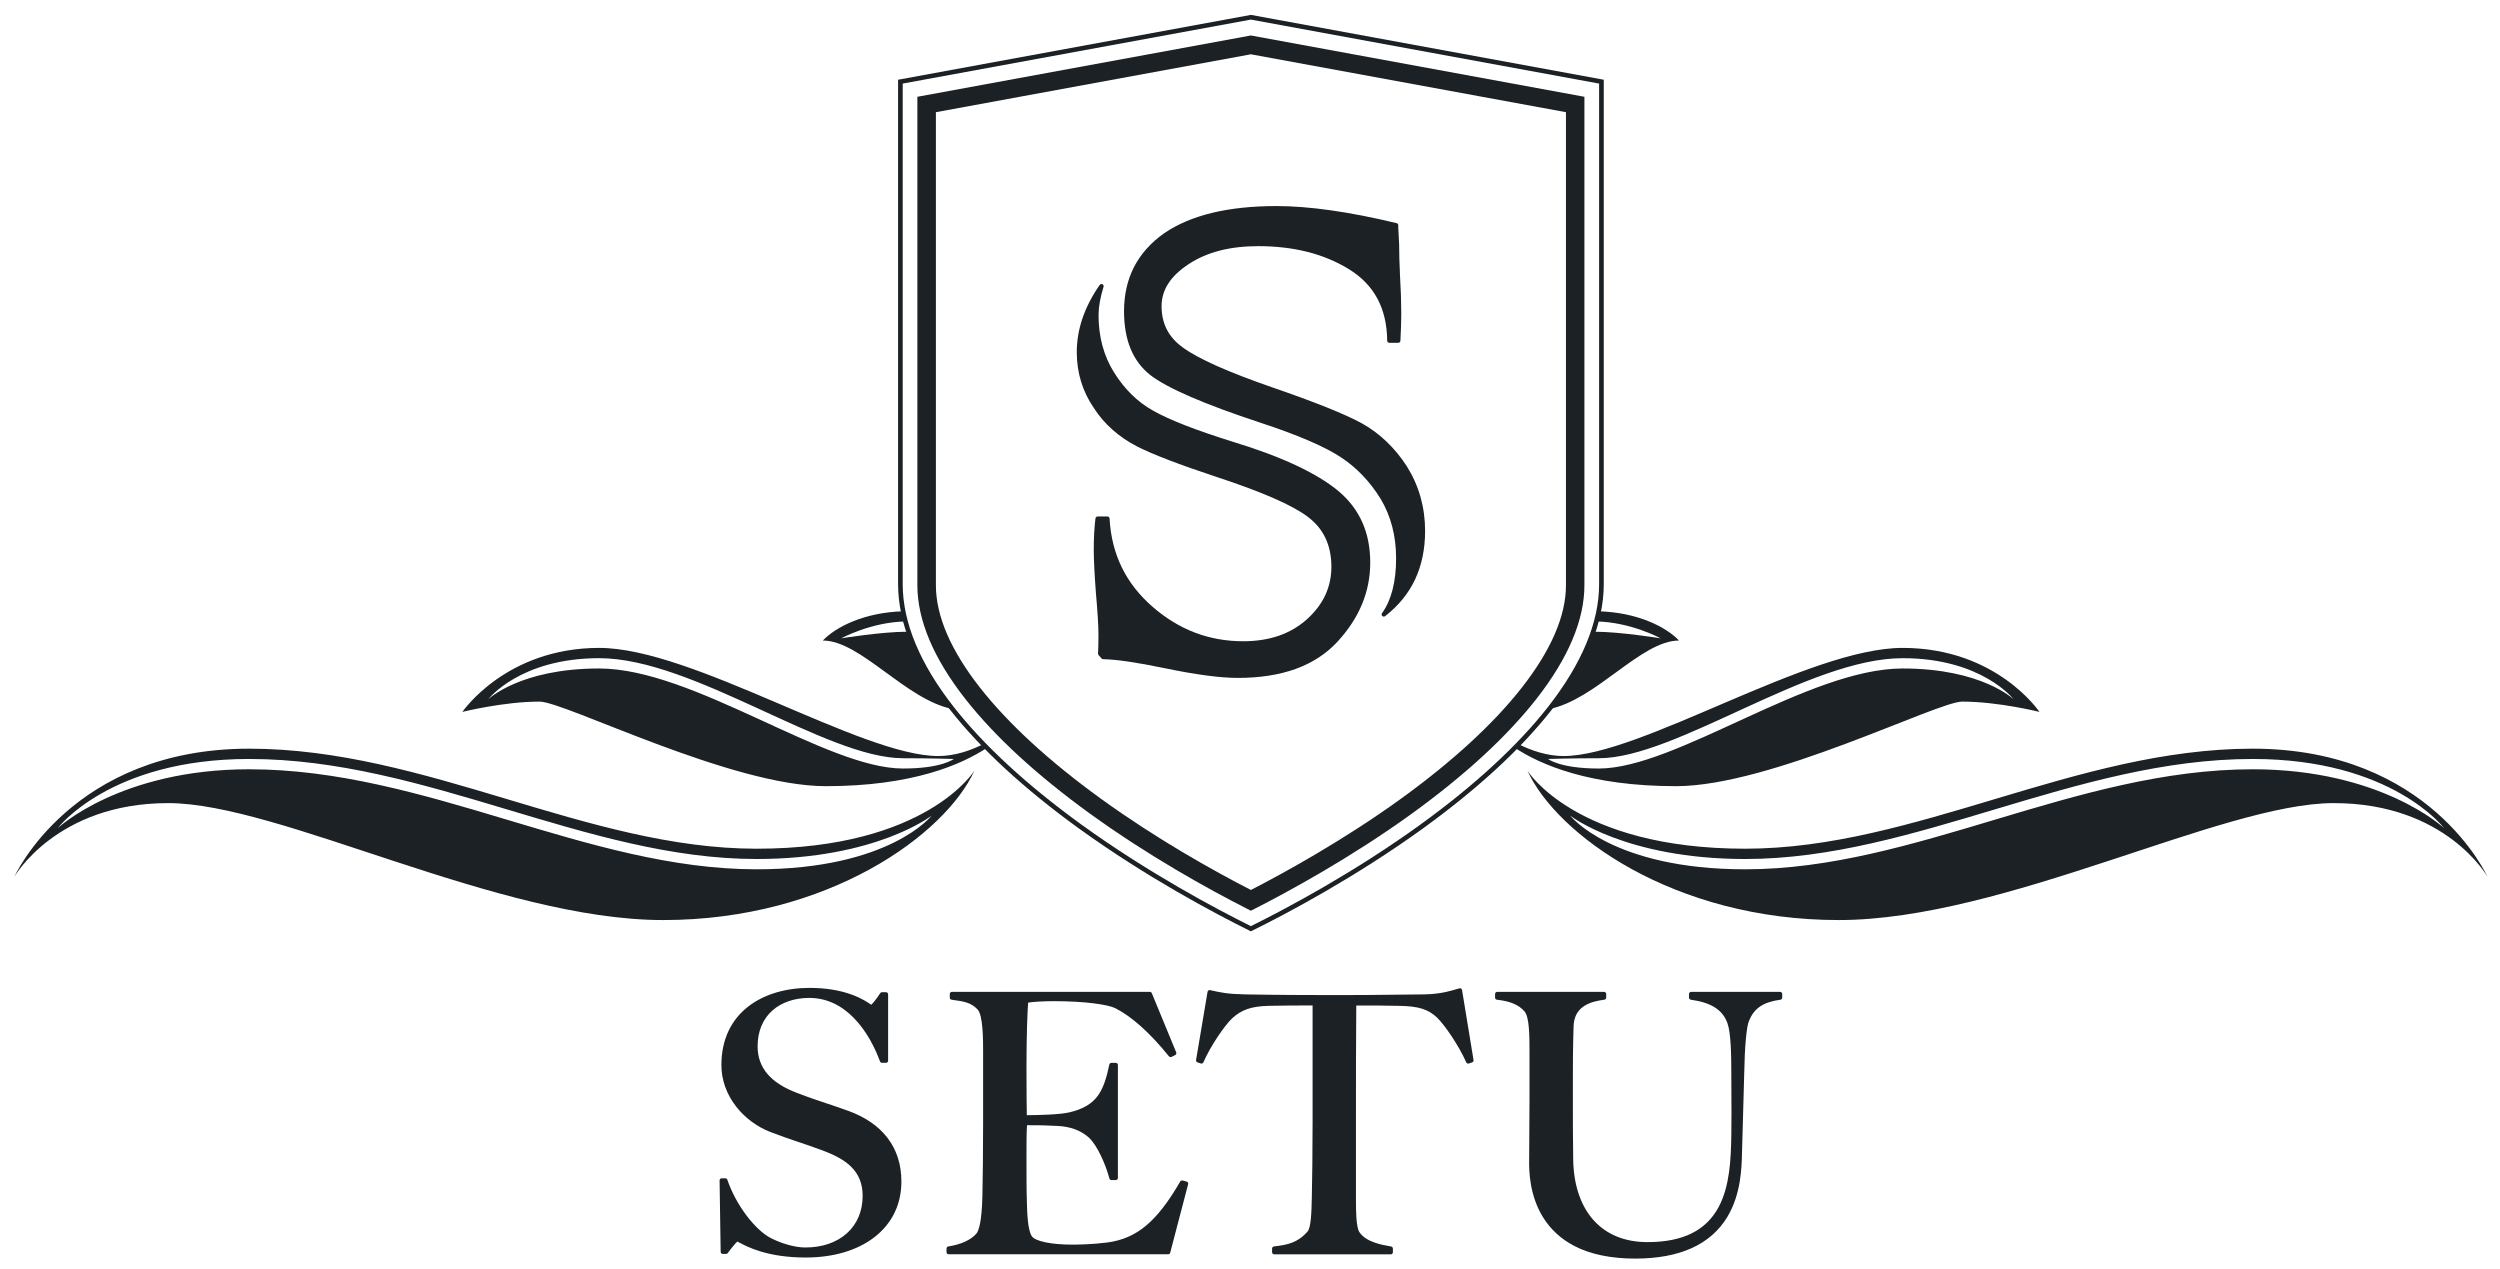 <svg xmlns="http://www.w3.org/2000/svg" id="Layer_4" data-name="Layer 4" viewBox="0 0 1621.7 823.34"><defs><style>      .cls-1 {        fill: #1c2125;      }    </style></defs><path class="cls-1" d="M533.74,415.51c8.3-8.75,26.88-18.31,52.2-18.97.44,2.19,1.03,4.38,1.63,6.59-22.46.33-41.9,10.94-41.9,10.94,0,0,26.24-4.29,42.94-4.29.34,0,.65.07.98.08,5.38,15.88,14.66,32.37,27.94,49.32.21.27.45.55.66.81-30.63-5.91-59.78-44.49-84.46-44.49h0ZM430.2,596.82c-107.36,0-248.6-75.86-321.13-75.86s-99.72,47.72-99.72,47.72c0,0,37.22-83.03,152.22-83.03s219,64.89,329.23,64.89,141.25-50.59,141.25-50.59c-18.62,41.05-94.49,96.87-201.85,96.87h0ZM490.79,557.22c-110.23,0-214.24-64.89-329.23-64.89-90.2,0-124.07,44.84-124.07,44.84,0,0,40.56-38.16,124.07-38.16,114.99,0,219,64.89,329.23,64.89,86.36,0,113.57-34.83,113.57-34.83,0,0-35.79,28.15-113.57,28.15h0ZM535.65,509.98c-61.56,0-169.39-54.86-185.61-54.86-23.39,0-50.1,6.68-50.1,6.68,0,0,28.15-41.52,88.75-41.52s169.87,70.15,219.96,70.15c10.82,0,21.18-3.67,29.51-7.86.77.78,1.52,1.58,2.31,2.36-17.01,11.3-49.14,25.05-104.82,25.05h0ZM585.75,491.85c-50.1,0-135.99-64.9-197.06-64.9-51.53,0-72.05,26.73-72.05,26.73,0,0,20.52-20.05,72.05-20.05,61.07,0,146.96,64.9,197.06,64.9,25.29,0,32.94-6.2,32.94-6.2,0,0-14.8-.48-32.94-.48h0ZM1004.64,460c.2-.26.45-.55.67-.82,13.28-16.97,22.57-33.44,27.98-49.32.33-.01.64-.08.98-.08,16.71,0,42.95,4.29,42.95,4.29,0,0-19.44-10.61-41.91-10.94.6-2.21,1.19-4.4,1.64-6.59,25.32.66,43.9,10.22,52.2,18.97-24.7,0-53.87,38.63-84.51,44.5h0ZM1513.82,520.96c-72.53,0-213.77,75.86-321.12,75.86s-183.23-55.82-201.85-96.87c0,0,31.02,50.59,141.24,50.59s214.24-64.89,329.24-64.89,152.21,83.03,152.21,83.03c0,0-26.72-47.72-99.72-47.72h0ZM1461.34,492.33c-115,0-219.02,64.89-329.24,64.89-77.77,0-113.56-28.15-113.56-28.15,0,0,27.2,34.83,113.56,34.83,110.23,0,214.24-64.89,329.24-64.89,83.49,0,124.06,38.16,124.06,38.16,0,0-33.87-44.84-124.06-44.84h0ZM1272.85,455.12c-16.22,0-124.06,54.86-185.6,54.86-55.7,0-87.83-13.76-104.84-25.06.78-.79,1.54-1.58,2.3-2.36,8.35,4.2,18.71,7.87,29.53,7.87,50.1,0,158.9-70.15,219.96-70.15s88.75,41.52,88.75,41.52c0,0-26.71-6.68-50.1-6.68h0ZM1234.2,426.95c-61.07,0-146.96,64.9-197.06,64.9-18.14,0-32.93.48-32.93.48,0,0,7.65,6.2,32.93,6.2,50.1,0,135.99-64.9,197.06-64.9,51.53,0,72.05,20.05,72.05,20.05,0,0-20.52-26.73-72.05-26.73h0Z"></path><path class="cls-1" d="M811.42,590.78l-2.72-1.4c-25.38-12.92-63.63-34.11-101.72-61.62-34.47-24.99-61.64-49.98-80.75-74.32-20.68-26.38-31.15-51.21-31.15-73.79V62.78l216.33-39.77,216.37,39.77v316.87c0,22.53-10.49,47.37-31.21,73.81-19.09,24.34-46.25,49.34-80.71,74.31-39.85,28.81-80.83,50.97-101.72,61.61l-2.74,1.4h0ZM607.1,72.78v306.87c0,19.84,9.61,42.17,28.58,66.39,18.44,23.45,44.78,47.68,78.36,72.01,36.11,26.09,72.42,46.42,97.39,59.26,21.28-10.96,59.89-32.12,97.42-59.25,33.55-24.31,59.9-48.52,78.3-71.99,19.01-24.27,28.65-46.62,28.65-66.4V72.78l-204.37-37.56-204.33,37.56h0Z"></path><path class="cls-1" d="M811.41,604.13l-.66-.33c-22.58-11.18-67.04-34.7-111.1-66.54-35.44-25.67-63.44-51.48-83.27-76.73-22.44-28.65-33.81-56.07-33.81-81.52V51.72l1.23-.22,227.62-41.84.28.04,228.63,42.02v327.29c0,25.4-11.39,52.83-33.87,81.52-19.81,25.26-47.83,51.08-83.23,76.73-44.17,31.93-88.59,55.41-111.13,66.54l-.67.33h0ZM585.57,54.22v324.79c0,24.76,11.15,51.57,33.18,79.67,19.66,25.02,47.46,50.64,82.66,76.15,43.45,31.39,87.32,54.67,110,65.94,22.67-11.22,66.48-34.45,110.05-65.94,35.19-25.5,62.97-51.11,82.62-76.15,22.04-28.16,33.23-54.96,33.23-79.67V54.22l-225.91-41.51-225.85,41.51h0Z"></path><path class="cls-1" d="M1021.43,808.32c-8.74-4.48-15.67-10.84-20.61-18.89-8.9-14.51-8.9-30.53-8.9-35.79,0-3.58.04-8.24.08-13.62.07-7.44.15-16.71.15-26.62v-30.94c0-10.02,0-22.48-3.16-26.3-3.77-4.36-9.14-6.66-17.94-7.66-.7-.08-1.23-.68-1.23-1.39v-2.33c0-.77.62-1.39,1.39-1.39h69.31c.77,0,1.39.62,1.39,1.39v2.33c0,.7-.52,1.29-1.21,1.38-3.99.53-9.1,1.47-13.14,4.12-4.39,2.88-6.62,7.18-6.81,13.15-.47,16.03-.47,23.03-.47,39.96,0,21.36,0,32.09.23,46.96.34,16.07,4.86,29.45,13.08,38.69,4.11,4.63,9.13,8.2,14.91,10.61,5.96,2.49,12.74,3.75,20.15,3.75,22.99,0,38.14-7.51,46.3-22.95,7.06-13.36,7.88-30.35,8.12-46.61.07-5.13.1-9.95.1-14.73,0-4.37-.03-8.42-.05-12.34-.03-3.94-.05-8.02-.05-12.45,0-12.79-.3-26.69-2.47-32.79-3.08-8.75-10.41-13.49-23.77-15.37-.69-.1-1.2-.69-1.2-1.38v-2.33c0-.77.62-1.39,1.39-1.39h57.68c.77,0,1.39.62,1.39,1.39v2.33c0,.7-.51,1.28-1.2,1.38-11.17,1.59-16.86,5.4-20.31,13.58,0,0,0,.02-.01.03-1.64,3.64-2.84,16.89-3.14,34.57-.12,6.59-.34,13.81-.61,22.18-.26,8.28-.55,17.66-.79,28.07,0,0-.03,1.33-.03,1.33-.23,9.21-.64,26.35-9.46,41.05-10.8,18-30.93,27.12-59.82,27.12-15.61,0-28.84-2.73-39.34-8.11M479.63,806.08c-.51-.27-1.02-.55-1.35-.7-.94.78-3.34,3.57-6.2,7.46-.26.36-.68.57-1.12.57h-2.09c-.76,0-1.38-.61-1.39-1.37l-.7-46.29v-.03c0-.36.14-.71.4-.97.26-.27.62-.41.99-.41h2.33c.6,0,1.13.38,1.32.95,2.64,7.79,7,15.96,12.3,23.01,5.2,6.92,10.83,12.18,15.87,14.8,5.83,3.05,15.02,6.12,22.38,6.12,10.91,0,20.22-3.17,26.92-9.15,6.73-6.01,10.29-14.43,10.29-24.34,0-7.72-2.41-13.87-7.38-18.81-4.09-4.07-9.79-7.33-18.46-10.59-7.01-2.59-11.81-4.21-16.45-5.77-5.27-1.78-10.25-3.46-17.74-6.33-8.53-3.33-16.33-9.14-21.97-16.34-6.3-8.05-9.63-17.4-9.63-27.06,0-8.22,1.58-15.7,4.7-22.23,2.92-6.12,7.19-11.38,12.67-15.65,5.14-4.01,11.29-7.09,18.26-9.16,6.67-1.97,13.93-2.97,21.58-2.97,10.22,0,19.44,1.47,27.4,4.38,6.47,2.37,10.35,5.03,12.21,6.31.13.09.26.18.39.26,1.12-1,3.75-4.23,5.8-7.51.26-.41.7-.65,1.19-.65h2.56c.77,0,1.39.62,1.39,1.39v43.03c0,.77-.62,1.39-1.39,1.39h-2.56c-.58,0-1.1-.36-1.31-.91-2.97-8.02-8.35-19.44-17.1-28.32-8.42-8.54-18.11-12.87-28.81-12.87-4.73,0-9.19.7-13.24,2.08-4.07,1.38-7.63,3.41-10.6,6.03-6.31,5.58-9.65,13.63-9.65,23.29,0,13.92,8.45,23.84,25.84,30.33,0,0,.01,0,.02,0,7.15,2.78,12.9,4.69,18.99,6.72,4.44,1.48,9.04,3,14.24,4.91,10.87,3.99,19.32,9.82,25.11,17.35,6.02,7.83,9.07,17.38,9.07,28.38,0,14.84-6.1,27.37-17.64,36.23-5.51,4.23-12.13,7.5-19.66,9.73-7.56,2.23-15.9,3.35-24.79,3.35-24.89,0-38.02-7.02-42.95-9.66M826.56,813.64c-.77,0-1.39-.62-1.39-1.39v-2.33c0-.71.53-1.31,1.23-1.39,8.64-.99,15.25-2.25,21.67-9.54,0,0,.02-.02.03-.03,2.43-2.61,2.65-13.16,2.83-21.62l.05-2.34c.22-8.13.47-29.51.47-47.18,0,0,0-72.9,0-75.59-12.04,0-16.74,0-28.12.23-11.43.23-17.98,2.46-24.2,8.24h.02c-4.94,4.7-13.91,17.84-18.52,28.38-.23.52-.74.84-1.28.84-.14,0-.29-.02-.44-.07l-2.1-.7c-.58-.2-.96-.74-.96-1.33,0-.08,0-.15.02-.23l7.44-44.19c.06-.38.28-.71.6-.92.23-.16.51-.24.78-.24.1,0,.2.01.31.04,6.99,1.57,11.2,2.53,22.75,2.76,19.11.37,41.93.45,58.12.46,16.64,0,27.32-.12,40.84-.28l17.29-.18h-.02c10.01-.23,15.56-1.84,22.58-3.88l.09-.03c.13-.04.26-.05.39-.05.26,0,.52.07.74.21.34.21.57.56.63.96l7.44,45.35c.01.08.02.15.02.23,0,.59-.37,1.13-.95,1.33l-2.1.7c-.14.05-.29.07-.44.07-.54,0-1.05-.32-1.28-.84-4.64-10.62-14.02-24.36-18.99-29.08h.02c-5.8-5.38-11.91-7.28-24.2-7.53-11.38-.22-15.77-.23-28.14-.23-.21,16.68-.21,55.65-.21,74.66v51.63c0,5.72,0,17.61,2.3,20.82,0,0,0,.01.01.02,4.42,6.41,14.48,8.15,20.49,9.19.67.11,1.16.7,1.16,1.37v2.33c0,.77-.62,1.39-1.39,1.39h-75.59M615.38,813.64c-.77,0-1.39-.62-1.39-1.39v-2.33c0-.69.5-1.28,1.19-1.38,8.18-1.25,14.65-4.21,18.21-8.35,1.55-1.92,3.48-7.69,3.87-24.26.24-9,.47-31.93.47-48.11v-45.35c0-7.74,0-23.85-3.58-27.65-4.36-4.58-8.8-5.2-16.85-6.32-.69-.1-1.2-.69-1.2-1.38v-2.33c0-.77.62-1.39,1.39-1.39h128.38c.57,0,1.08.34,1.29.86l15.82,38.38c.07.17.1.35.1.53,0,.51-.28,1-.77,1.25l-2.33,1.16c-.2.1-.41.15-.62.15-.41,0-.82-.18-1.09-.52-12.2-15.14-24.27-25.95-34.89-31.26h.02c-4.7-2.24-18.92-4.51-40.1-4.51-6.17,0-13.07.41-16.37.94-.46,5.93-1.07,21.9-1.07,41.16s.14,27.49.21,31.29c0,0,0,.34,0,.57,7.07-.04,20.99-.31,27.61-1.83,8.64-2.02,14.47-5.4,18.35-10.63,3.76-5.07,5.75-11.81,7.58-20.39.14-.64.71-1.1,1.37-1.1h2.79c.77,0,1.39.62,1.39,1.39v73.26c0,.77-.62,1.39-1.39,1.39h-2.79c-.63,0-1.19-.43-1.35-1.04-2.39-9.14-7.87-21.55-13.32-26.54-5.06-4.58-11.9-7.12-20.29-7.54-8.82-.44-11.2-.47-19.82-.47-.34,4.55-.34,12.99-.34,21.17s0,21.6.23,27.63v.02c.21,9.19.65,19.32,3.25,23.21,2.17,3.25,12.63,5.43,26.05,5.43,3.7,0,13.35-.14,22.85-1.38,9.73-1.28,17.69-4.72,25.05-10.83,7.45-6.19,14.54-15.32,22.3-28.73.25-.44.72-.7,1.21-.7.12,0,.25.02.37.05l2.56.69c.62.17,1.03.73,1.03,1.35,0,.12-.01.24-.04.35l-11.63,44.43c-.16.61-.72,1.04-1.35,1.04h-142.34"></path><path class="cls-1" d="M755.09,433.37c-17.5-3.65-30.8-5.59-39.52-5.77-.39,0-.76-.18-1.02-.47l-1.93-2.21c-.23-.26-.35-.59-.35-.92,0-.02,0-.05,0-.08.18-3.16.28-7.22.28-12.08,0-5.8-.56-14.96-1.66-27.22v-.02c-.92-12.27-1.39-21.6-1.39-27.72,0-7.93.37-14.87,1.11-20.62.09-.7.68-1.22,1.39-1.22h6.36c.74,0,1.35.58,1.39,1.32.63,11.55,3.3,22.21,7.94,31.71,4.64,9.5,11.37,18.11,20.03,25.59,8.49,7.41,17.74,13.04,27.48,16.74,9.73,3.7,20.25,5.57,31.27,5.57,8.46,0,16.23-1.21,23.09-3.58,6.84-2.37,12.98-5.97,18.24-10.7,5.26-4.73,9.26-9.99,11.89-15.64,2.62-5.63,3.95-11.82,3.95-18.4,0-6.94-1.28-13.18-3.8-18.53-2.51-5.34-6.34-9.97-11.38-13.78-9.96-7.6-29.99-16.36-59.53-26.03-23.89-7.9-41.15-14.53-51.3-19.69-11.95-6.16-21.43-14.59-28.16-25.07l.02.03c-7.31-10.69-11.01-22.85-11.01-36.14,0-7.39,1.25-14.82,3.73-22.06,2.47-7.23,6.22-14.48,11.16-21.55.27-.39.7-.59,1.15-.59.2,0,.41.04.61.14.49.24.78.73.78,1.25,0,.14-.02.27-.06.41-2.16,7.01-3.25,13.19-3.25,18.37,0,14.03,3.37,26.51,10.01,37.1,6.84,10.99,15.41,19.37,25.46,24.93,0,0,.01,0,.02,0,10.18,5.82,27.47,12.57,51.38,20.05,15.72,4.78,29.47,9.89,40.84,15.19,11.42,5.32,20.8,10.98,27.86,16.83,6.86,5.73,12.08,12.54,15.51,20.26,3.43,7.69,5.16,16.48,5.16,26.12s-1.8,18.56-5.35,27.12c-3.55,8.54-8.93,16.74-16.01,24.37-7.21,7.77-16.32,13.68-27.07,17.56-10.69,3.86-23.3,5.81-37.49,5.81-11.44,0-27.52-2.15-47.79-6.38M896.65,399.58c-.28-.27-.43-.63-.43-1,0-.29.09-.57.27-.82,6.06-8.38,9.13-20.37,9.13-35.65,0-14.4-3.37-27.35-10.01-38.49-7.03-11.36-15.81-20.51-26.08-27.18-10.54-6.9-28-14.37-51.88-22.22-18.09-5.97-33.26-11.58-45.07-16.68-11.88-5.13-20.74-9.91-26.33-14.19,0,0,0,0-.01-.01-5.69-4.46-10.02-10.22-12.86-17.14-2.82-6.86-4.25-15.03-4.25-24.29,0-10.67,2.19-20.34,6.5-28.74,4.32-8.4,10.88-15.75,19.5-21.84,0,0,0,0,.02-.01,8.57-5.87,19.06-10.33,31.19-13.26,12.06-2.91,26.09-4.39,41.69-4.39,21.17,0,47.39,3.73,77.94,11.09.63.15,1.07.71,1.07,1.36v1.93-.07l.55,10.5v.07c0,5.56.19,12.22.55,19.82h0c.55,9.38.83,17.78.83,24.93,0,4.79-.18,10.76-.55,17.75-.04.74-.65,1.32-1.39,1.32h-5.8c-.77,0-1.39-.61-1.39-1.38-.09-10.4-2.22-19.57-6.33-27.25-4.1-7.66-10.3-14.08-18.42-19.08-8.04-4.97-17.06-8.74-26.82-11.23-9.79-2.49-20.59-3.76-32.11-3.76-9.14,0-17.57.98-25.06,2.93-7.45,1.93-14.19,4.86-20.01,8.72-5.89,3.84-10.35,8.09-13.27,12.64-2.88,4.49-4.34,9.42-4.34,14.64,0,5.64,1.16,10.75,3.43,15.18,2.28,4.43,5.76,8.33,10.34,11.59,0,0,.02.01.02.02,9.79,7.25,29.45,16.01,58.46,26.04,27.17,9.36,46.48,17.1,57.39,23.01,0,0,0,0,.01,0,11.75,6.53,21.67,15.98,29.49,28.08,0,0,0,.01,0,.02,7.84,12.51,11.81,26.6,11.81,41.9,0,11.66-2.18,22.22-6.48,31.39-4.31,9.18-10.86,17.21-19.47,23.85-.25.19-.55.29-.85.29-.35,0-.7-.13-.97-.39"></path><path class="cls-1" d="M710.9,356.87c0,6.07.46,15.29,1.38,27.62,1.1,12.34,1.66,21.46,1.66,27.35,0,4.97-.1,9.03-.28,12.16l1.93,2.21c8.84.18,22.1,2.12,39.77,5.8,20.25,4.23,36.09,6.35,47.51,6.35,28.17,0,49.35-7.64,63.53-22.93,13.99-15.1,20.99-31.95,20.99-50.55s-6.72-34.07-20.17-45.3c-14-11.6-36.73-22.19-68.22-31.76-24.13-7.55-41.34-14.27-51.65-20.17-10.32-5.7-18.97-14.18-25.96-25.41-6.81-10.86-10.22-23.48-10.22-37.84,0-5.34,1.1-11.6,3.31-18.78-9.76,14-14.64,28.27-14.64,42.81,0,13.08,3.59,24.86,10.77,35.36,6.63,10.32,15.84,18.51,27.62,24.58,10.12,5.16,27.16,11.7,51.1,19.61,29.83,9.76,49.81,18.51,59.94,26.24,10.5,7.92,15.74,19.06,15.74,33.42s-5.43,25.32-16.29,35.08c-10.87,9.77-24.96,14.64-42.26,14.64-22.47,0-42.35-7.54-59.66-22.65-17.68-15.28-27.16-34.71-28.45-58.28h-6.36c-.74,5.71-1.1,12.53-1.1,20.44h0ZM907.57,203.29c0-7.18-.28-15.47-.83-24.86-.37-7.73-.55-14.36-.55-19.89l-.55-10.5v-1.93c-30.57-7.36-56.44-11.05-77.62-11.05-31.12,0-55.15,5.8-72.09,17.4-16.94,11.97-25.41,28.45-25.41,49.44,0,18.23,5.52,31.68,16.57,40.33,11.05,8.47,34.71,18.69,70.99,30.66,24.12,7.92,41.52,15.38,52.2,22.37,10.49,6.81,19.34,16.02,26.51,27.62,6.81,11.42,10.22,24.49,10.22,39.22,0,15.66-3.13,27.81-9.39,36.46,16.94-13.07,25.41-31.12,25.41-54.14,0-15.1-3.86-28.82-11.6-41.16-7.73-11.97-17.4-21.17-29-27.62-10.87-5.89-29.92-13.53-57.18-22.92-29.28-10.13-48.89-18.87-58.83-26.24-9.58-6.81-14.36-16.11-14.36-27.9,0-11.05,6.08-20.53,18.23-28.45,11.97-7.91,27.25-11.87,45.85-11.87,23.38,0,43.27,5.07,59.66,15.19,16.75,10.32,25.22,26.15,25.41,47.51h5.8c.37-7,.55-12.89.55-17.68h0Z"></path></svg>